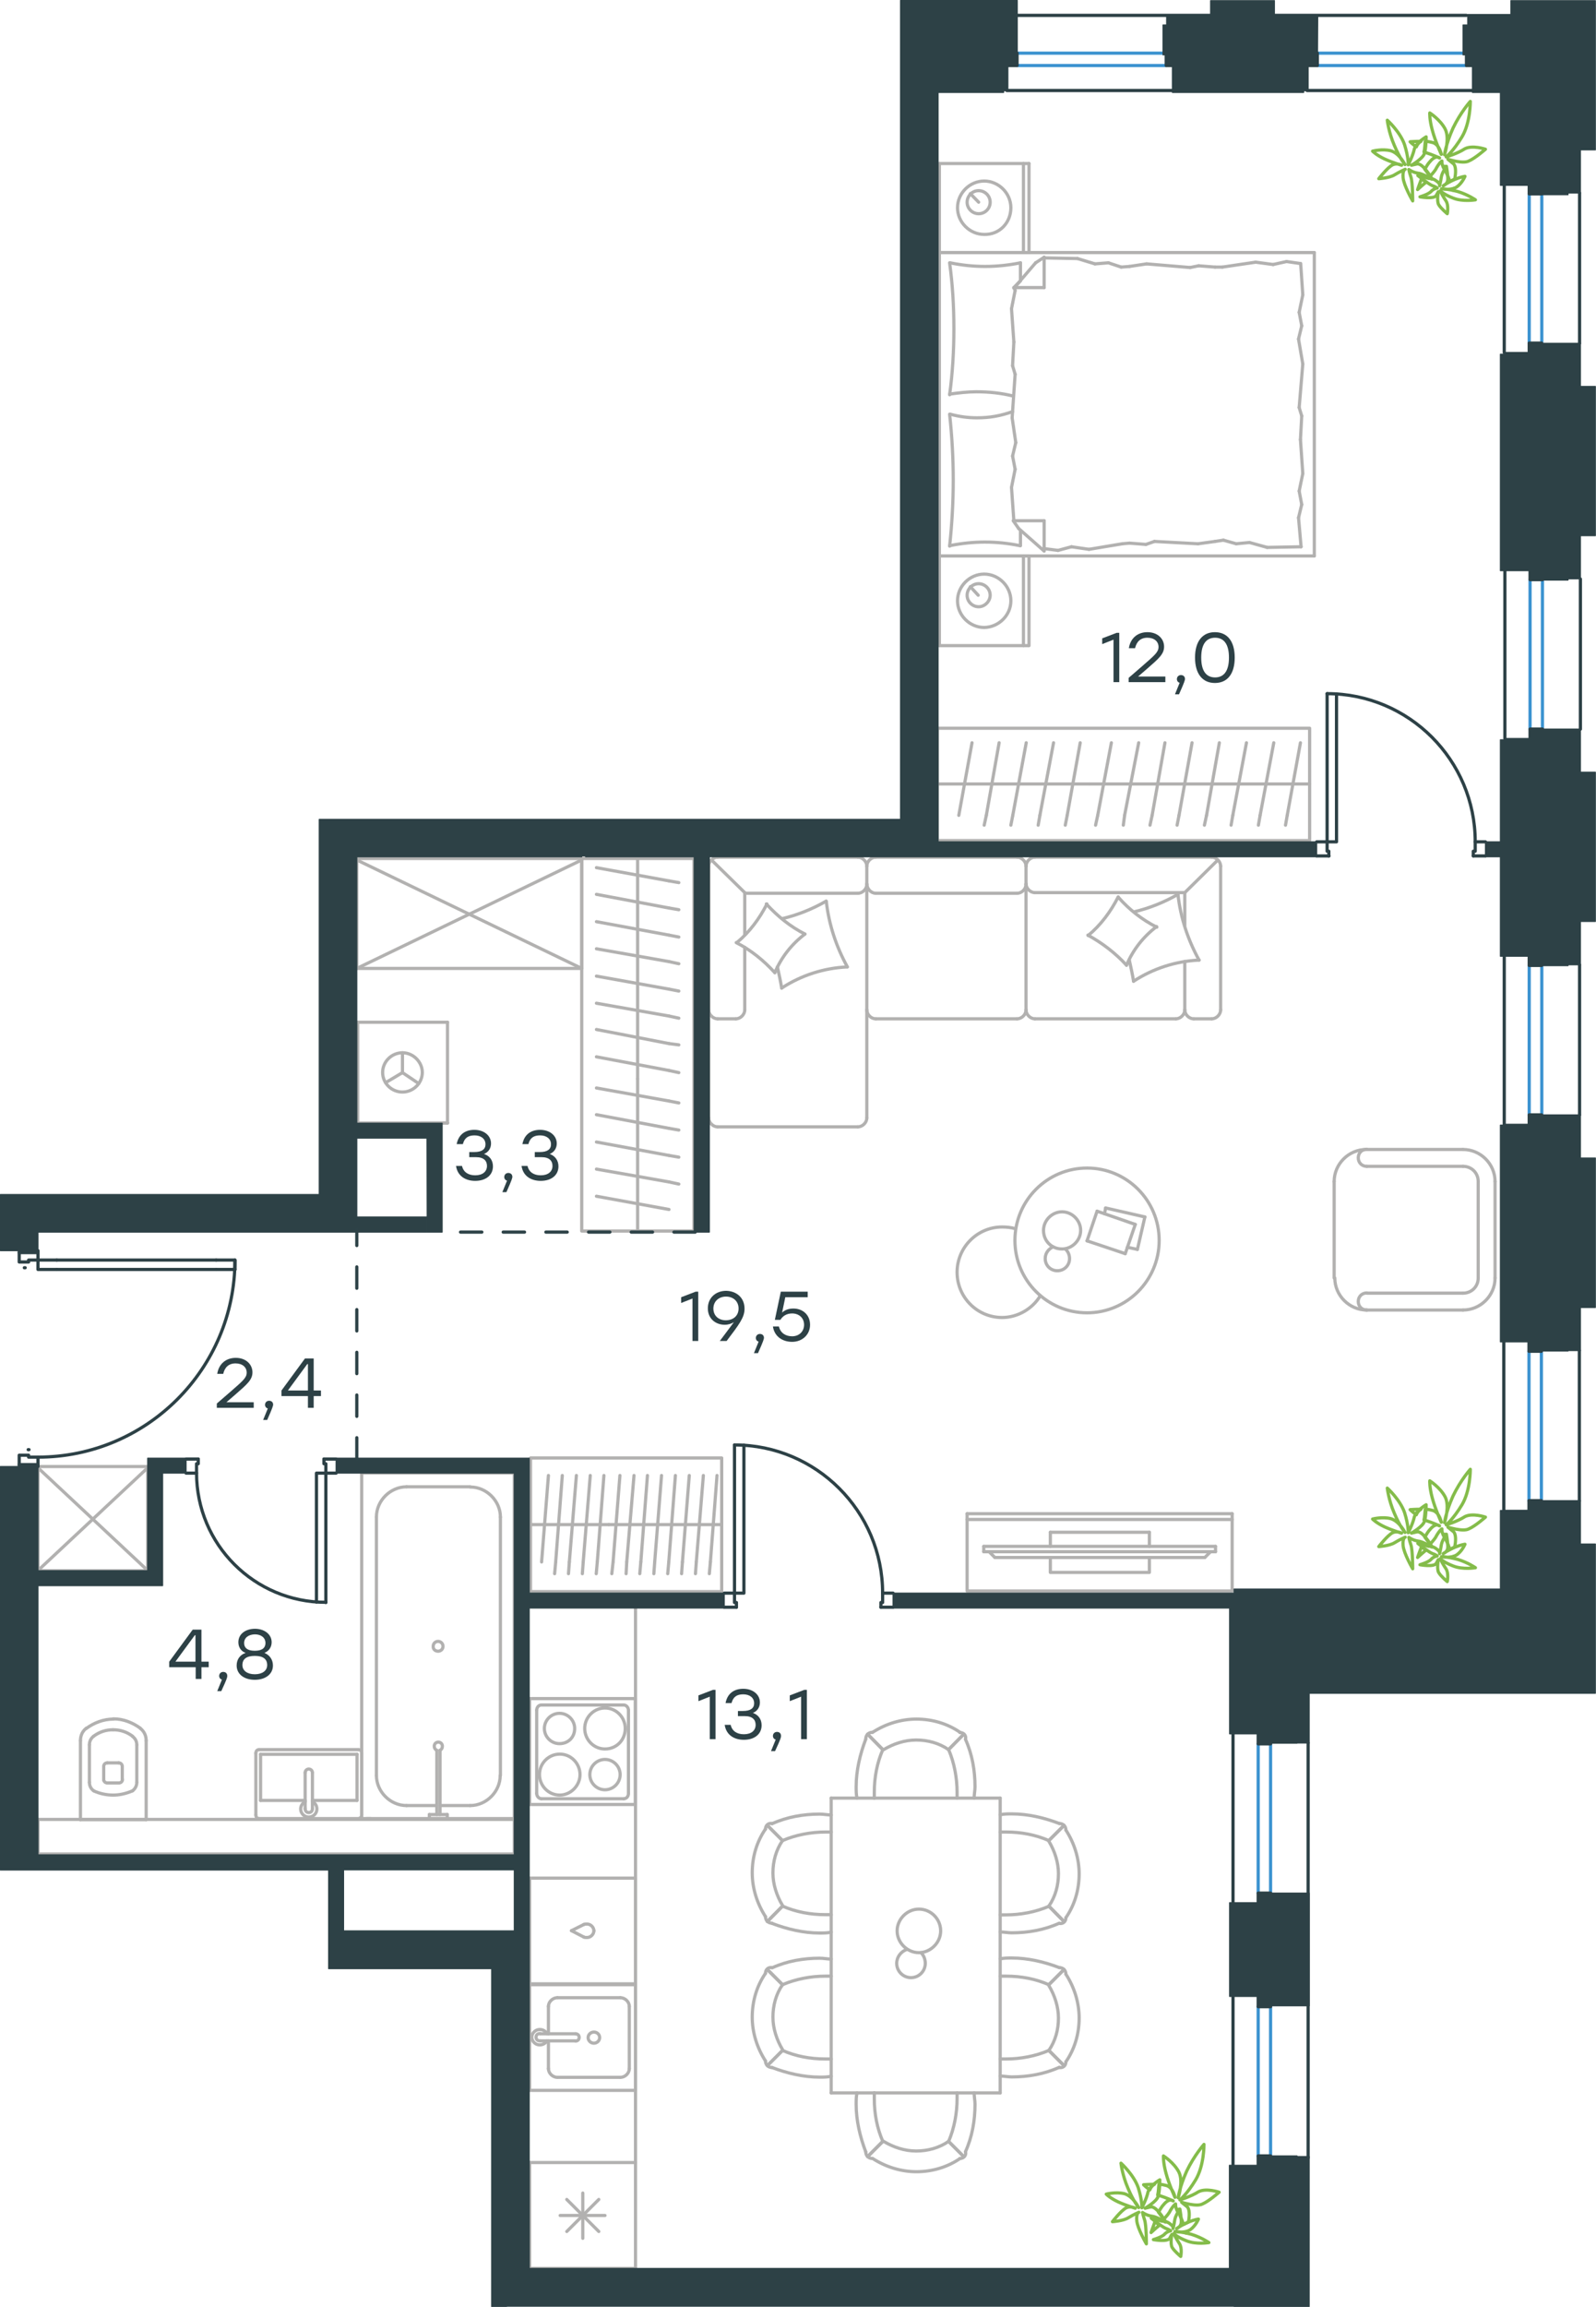 <?xml version="1.0" encoding="utf-8"?>
<!-- Generator: Adobe Illustrator 26.5.0, SVG Export Plug-In . SVG Version: 6.00 Build 0)  -->
<svg version="1.1" id="Слой_1" xmlns="http://www.w3.org/2000/svg" xmlns:xlink="http://www.w3.org/1999/xlink" x="0px" y="0px"
	 viewBox="0 0 747.9 1080.5" style="enable-background:new 0 0 747.9 1080.5;" xml:space="preserve">
<style type="text/css">
	.st0{fill:none;stroke:#B2B1B0;stroke-width:1.5;stroke-linecap:round;stroke-linejoin:round;stroke-miterlimit:22.926;}
	.st1{fill:none;stroke:#3C93D0;stroke-width:1.5;stroke-linecap:round;stroke-linejoin:round;stroke-miterlimit:22.926;}
	.st2{fill:none;stroke:#2D4146;stroke-width:1.5;stroke-linecap:round;stroke-linejoin:round;stroke-miterlimit:22.926;}
	.st3{fill:#2D4146;}
	.st4{fill:none;stroke:#2D4146;stroke-width:1.5;stroke-linecap:round;stroke-linejoin:round;stroke-miterlimit:10;}
	.st5{fill:#2D4146;stroke:#2D4146;stroke-width:0.5;stroke-linecap:round;stroke-linejoin:round;stroke-miterlimit:10;}
	
		.st6{fill:none;stroke:#2D4247;stroke-width:1.5;stroke-linecap:round;stroke-linejoin:round;stroke-miterlimit:22.926;stroke-dasharray:10;}
	.st7{fill:none;stroke:#84BC4A;stroke-width:1.5;stroke-linecap:round;stroke-linejoin:round;stroke-miterlimit:22.926;}
</style>
<g>
	<line class="st0" x1="37.5" y1="852.3" x2="68.5" y2="852.3"/>
	<g>
		<line class="st0" x1="37.7" y1="815.3" x2="37.7" y2="852.3"/>
		<line class="st0" x1="64.1" y1="834.8" x2="64.1" y2="817.3"/>
		<line class="st0" x1="41.9" y1="817.3" x2="41.9" y2="834.8"/>
		<line class="st0" x1="57.3" y1="833.8" x2="57.3" y2="827.4"/>
		<line class="st0" x1="48.6" y1="827.4" x2="48.6" y2="833.8"/>
		<line class="st0" x1="50.3" y1="835.1" x2="55.7" y2="835.1"/>
		<line class="st0" x1="68.5" y1="852.3" x2="68.5" y2="815.3"/>
		<line class="st0" x1="55.7" y1="825.7" x2="50.3" y2="825.7"/>
		<path class="st0" d="M65.8,809.5c-3.7-2.7-8.1-4.4-12.5-4.4c0,0,0,0-0.3,0"/>
		<path class="st0" d="M55.7,835.1c1,0,1.7-0.7,1.7-1.7"/>
		<path class="st0" d="M62.1,838.8c1.3-1,2-2.4,2-4"/>
		<path class="st0" d="M57.3,827.4c0-1-0.7-1.7-1.7-1.7"/>
		<path class="st0" d="M62.1,813.2c-2.7-2-5.7-3-9.1-3"/>
		<path class="st0" d="M50.3,825.7c-1,0-1.7,0.7-1.7,1.7"/>
		<path class="st0" d="M48.6,833.4c0,1,0.7,1.7,1.7,1.7"/>
		<path class="st0" d="M41.9,834.8c0,1.7,0.7,3,2,4"/>
		<path class="st0" d="M43.9,838.8c2.7,1.3,6.1,2,9.1,2c3,0,6.1-0.7,9.1-2"/>
		<path class="st0" d="M43.9,813.2c-1.3,1-2,2.4-2,4"/>
		<path class="st0" d="M53.2,805.2L53.2,805.2c-4.7,0-9.1,1.7-12.8,4.4"/>
		<path class="st0" d="M68.5,815.3c0-2.4-1-4.4-2.7-5.7"/>
		<path class="st0" d="M40.4,809.5c-1.7,1.3-2.7,3.4-2.7,5.7"/>
		<path class="st0" d="M53,810.2L53,810.2c-3.4,0-6.4,1-9.1,3"/>
		<path class="st0" d="M64.1,817.3c0-1.7-0.7-3-2-4"/>
	</g>
	<rect x="17.8" y="852.2" class="st0" width="223.2" height="16.2"/>
</g>
<g>
	<line class="st0" x1="167.3" y1="821.7" x2="167.3" y2="843.3"/>
	<line class="st0" x1="167.3" y1="843.3" x2="146.4" y2="843.3"/>
	<line class="st0" x1="143" y1="843.3" x2="122.1" y2="843.3"/>
	<line class="st0" x1="122.1" y1="821.7" x2="167.3" y2="821.7"/>
	<line class="st0" x1="122.1" y1="843.3" x2="122.1" y2="821.7"/>
	<line class="st0" x1="121.4" y1="851.8" x2="168" y2="851.8"/>
	<line class="st0" x1="119.9" y1="821.2" x2="119.9" y2="850.1"/>
	<line class="st0" x1="168" y1="819.5" x2="121.4" y2="819.5"/>
	<line class="st0" x1="169.5" y1="850.1" x2="169.5" y2="821.2"/>
	<path class="st0" d="M169.5,821.2c0-1-0.6-1.7-1.5-1.7"/>
	<path class="st0" d="M121.4,819.5c-0.9,0-1.5,0.7-1.5,1.7"/>
	<path class="st0" d="M119.9,850.1c0,1,0.6,1.7,1.5,1.7"/>
	<path class="st0" d="M168,851.8c0.6,0,1.5-0.7,1.5-1.7"/>
	<line class="st0" x1="143" y1="830.3" x2="143" y2="847.1"/>
	<line class="st0" x1="146.4" y1="847.1" x2="146.4" y2="830.3"/>
	<path class="st0" d="M143,830.3L143,830.3c0-1,0.8-1.7,1.7-1.7c1,0,1.7,0.8,1.7,1.7v0"/>
	<path class="st0" d="M146.4,843.9c1.3,0.6,2.1,1.9,2.1,3.4c0,2.1-1.7,3.8-3.8,3.8c-2.1,0-3.8-1.7-3.8-3.8c0-1.4,0.8-2.7,2.1-3.4"/>
	<path class="st0" d="M146.4,847.1c0,0.1,0,0.2,0,0.2c0,1-0.8,1.7-1.7,1.7c-1,0-1.7-0.8-1.7-1.7c0-0.1,0-0.2,0-0.2"/>
</g>
<g>
	<line class="st0" x1="204.1" y1="845.7" x2="190.5" y2="845.7"/>
	<line class="st0" x1="220.3" y1="845.7" x2="206.2" y2="845.7"/>
	<line class="st0" x1="176.4" y1="831.6" x2="176.4" y2="710.6"/>
	<line class="st0" x1="190.5" y1="696.4" x2="220.3" y2="696.4"/>
	<line class="st0" x1="241" y1="689.9" x2="241" y2="851.8"/>
	<line class="st0" x1="169.5" y1="689.9" x2="241" y2="689.9"/>
	<line class="st0" x1="234.5" y1="710.6" x2="234.5" y2="831.6"/>
	<line class="st0" x1="169.5" y1="851.8" x2="169.5" y2="689.9"/>
	<line class="st0" x1="241" y1="851.8" x2="169.5" y2="851.8"/>
	<path class="st0" d="M190.5,696.4c-7.6,0-14.1,6.5-14.1,14.1"/>
	<path class="st0" d="M220.3,845.7c7.6,0,14.1-6.5,14.1-14.1"/>
	<path class="st0" d="M234.5,710.6c0-7.6-6.5-14.1-14.1-14.1"/>
	<path class="st0" d="M176.4,831.6c0,7.6,6.5,14.1,14.1,14.1"/>
	<line class="st0" x1="173.7" y1="851.8" x2="171.8" y2="851.8"/>
	<line class="st0" x1="204.7" y1="849.9" x2="204.7" y2="819.8"/>
	<line class="st0" x1="206.2" y1="819.8" x2="206.2" y2="849.9"/>
	<line class="st0" x1="209.6" y1="851.8" x2="201.2" y2="851.8"/>
	<line class="st0" x1="201.2" y1="851.8" x2="201.2" y2="849.9"/>
	<line class="st0" x1="201.2" y1="849.9" x2="209.6" y2="849.9"/>
	<line class="st0" x1="209.6" y1="849.9" x2="209.6" y2="851.8"/>
	<path class="st0" d="M206.2,819.8c0.8-0.4,1.1-1.1,1.1-1.9c0-1.1-0.8-1.9-1.9-1.9c-1.1,0-1.9,0.8-1.9,1.9c0,0.8,0.4,1.5,1.1,1.9"/>
	<path class="st0" d="M205.3,773.4c1.3,0,2.3-1,2.3-2.3c0-1.3-1.1-2.3-2.3-2.3c-1.3,0-2.3,1-2.3,2.3
		C202.9,772.5,204,773.4,205.3,773.4z"/>
</g>
<g>
	<line class="st0" x1="209.7" y1="478.8" x2="167.6" y2="478.8"/>
	<g>
		<line class="st0" x1="167.6" y1="526" x2="167.6" y2="478.8"/>
		<line class="st0" x1="197.1" y1="526" x2="209.7" y2="526"/>
		<line class="st0" x1="167.6" y1="526" x2="209.7" y2="526"/>
		<line class="st0" x1="188.6" y1="502.4" x2="196.2" y2="507.5"/>
		<line class="st0" x1="188.6" y1="502.4" x2="188.6" y2="493.1"/>
		<line class="st0" x1="188.6" y1="502.4" x2="180.7" y2="507.1"/>
		<path class="st0" d="M188.6,493.1c-5.1,0-9.3,4.2-9.3,9.2c0,5.1,4.2,9.2,9.3,9.2c5.1,0,9.3-4.2,9.3-9.2
			C197.9,497.5,193.7,493.1,188.6,493.1z"/>
		<line class="st0" x1="209.7" y1="526" x2="209.7" y2="478.8"/>
	</g>
</g>
<g>
	<rect x="17.8" y="686.9" class="st0" width="51.4" height="48.8"/>
	<line class="st0" x1="17.8" y1="735.6" x2="69.2" y2="687.5"/>
	<line class="st0" x1="17.8" y1="687.5" x2="69.2" y2="735.6"/>
</g>
<g>
	<line class="st0" x1="298.8" y1="576.6" x2="298.8" y2="505.3"/>
	<line class="st0" x1="318.1" y1="516.6" x2="313.5" y2="515.7"/>
	<line class="st0" x1="313.5" y1="515.7" x2="279.5" y2="509.6"/>
	<line class="st0" x1="318.1" y1="529.3" x2="313.5" y2="528.5"/>
	<line class="st0" x1="313.5" y1="528.5" x2="279.5" y2="522.1"/>
	<line class="st0" x1="318.1" y1="542" x2="313.5" y2="541.2"/>
	<line class="st0" x1="313.5" y1="541.2" x2="279.5" y2="534.9"/>
	<line class="st0" x1="318.1" y1="554.6" x2="313.5" y2="553.6"/>
	<line class="st0" x1="313.5" y1="553.6" x2="279.5" y2="547.6"/>
	<line class="st0" x1="313.5" y1="566.5" x2="279.5" y2="560.3"/>
	<rect x="272.6" y="402.1" class="st0" width="52.6" height="174.5"/>
	<line class="st0" x1="298.8" y1="505.3" x2="298.8" y2="402.1"/>
	<line class="st0" x1="318.1" y1="413.4" x2="313.5" y2="412.6"/>
	<line class="st0" x1="313.5" y1="412.6" x2="279.5" y2="406.4"/>
	<line class="st0" x1="318.1" y1="426.1" x2="313.5" y2="425.3"/>
	<line class="st0" x1="313.5" y1="425.3" x2="279.5" y2="418.9"/>
	<line class="st0" x1="318.1" y1="438.9" x2="313.5" y2="438"/>
	<line class="st0" x1="313.5" y1="438" x2="279.5" y2="431.7"/>
	<line class="st0" x1="318.1" y1="451.4" x2="313.5" y2="450.4"/>
	<line class="st0" x1="313.5" y1="450.4" x2="279.5" y2="444.4"/>
	<line class="st0" x1="318.1" y1="464.2" x2="313.5" y2="463.3"/>
	<line class="st0" x1="313.5" y1="463.3" x2="279.5" y2="457.2"/>
	<line class="st0" x1="318.1" y1="476.9" x2="313.5" y2="475.9"/>
	<line class="st0" x1="313.5" y1="475.9" x2="279.5" y2="469.9"/>
	<line class="st0" x1="318.1" y1="489.4" x2="313.5" y2="488.8"/>
	<line class="st0" x1="313.5" y1="488.8" x2="279.5" y2="482.2"/>
	<line class="st0" x1="313.5" y1="501.4" x2="279.5" y2="495"/>
	<line class="st0" x1="318.1" y1="502.4" x2="313.5" y2="501.4"/>
</g>
<g>
	<rect x="167.2" y="402.1" class="st0" width="105.4" height="51.5"/>
	<line class="st0" x1="167.2" y1="453.6" x2="272.6" y2="402.8"/>
	<line class="st0" x1="167.2" y1="402.8" x2="272.6" y2="453.6"/>
</g>
<g>
	<line class="st0" x1="248.6" y1="714.1" x2="285.3" y2="714.1"/>
	<line class="st0" x1="279.4" y1="737.1" x2="279.9" y2="731.6"/>
	<line class="st0" x1="279.9" y1="731.6" x2="283" y2="691.1"/>
	<line class="st0" x1="272.9" y1="737.1" x2="273.3" y2="731.6"/>
	<line class="st0" x1="273.3" y1="731.6" x2="276.6" y2="691.1"/>
	<line class="st0" x1="266.4" y1="737.1" x2="266.8" y2="731.6"/>
	<line class="st0" x1="266.8" y1="731.6" x2="270.1" y2="691.1"/>
	<line class="st0" x1="259.9" y1="737.1" x2="260.4" y2="731.6"/>
	<line class="st0" x1="260.4" y1="731.6" x2="263.5" y2="691.1"/>
	<line class="st0" x1="253.8" y1="731.6" x2="257" y2="691.1"/>
	<rect x="248.6" y="682.9" class="st0" width="89.6" height="62.6"/>
	<line class="st0" x1="285.3" y1="714.1" x2="338.2" y2="714.1"/>
	<line class="st0" x1="332.4" y1="737.1" x2="332.9" y2="731.6"/>
	<line class="st0" x1="332.9" y1="731.6" x2="336" y2="691.1"/>
	<line class="st0" x1="325.9" y1="737.1" x2="326.3" y2="731.6"/>
	<line class="st0" x1="326.3" y1="731.6" x2="329.6" y2="691.1"/>
	<line class="st0" x1="319.4" y1="737.1" x2="319.8" y2="731.6"/>
	<line class="st0" x1="319.8" y1="731.6" x2="323" y2="691.1"/>
	<line class="st0" x1="312.9" y1="737.1" x2="313.4" y2="731.6"/>
	<line class="st0" x1="313.4" y1="731.6" x2="316.5" y2="691.1"/>
	<line class="st0" x1="306.4" y1="737.1" x2="306.8" y2="731.6"/>
	<line class="st0" x1="306.8" y1="731.6" x2="310" y2="691.1"/>
	<line class="st0" x1="299.8" y1="737.1" x2="300.3" y2="731.6"/>
	<line class="st0" x1="300.3" y1="731.6" x2="303.4" y2="691.1"/>
	<line class="st0" x1="293.4" y1="737.1" x2="293.7" y2="731.6"/>
	<line class="st0" x1="293.7" y1="731.6" x2="297.1" y2="691.1"/>
	<line class="st0" x1="287.3" y1="731.6" x2="290.5" y2="691.1"/>
	<line class="st0" x1="286.7" y1="737.1" x2="287.3" y2="731.6"/>
</g>
<g>
	<line class="st0" x1="297.8" y1="1012.9" x2="297.8" y2="1062.5"/>
	<line class="st0" x1="273.1" y1="1027.2" x2="273.1" y2="1048.4"/>
	<line class="st0" x1="265.6" y1="1045.2" x2="280.6" y2="1030.2"/>
	<line class="st0" x1="265.6" y1="1030.2" x2="280.6" y2="1045.2"/>
	<line class="st0" x1="262.5" y1="1037.7" x2="283.5" y2="1037.7"/>
	<line class="st0" x1="297.8" y1="1062.5" x2="248.2" y2="1062.5"/>
	<line class="st0" x1="248.2" y1="1012.9" x2="248.2" y2="1062.5"/>
	<line class="st0" x1="297.8" y1="1012.9" x2="248.2" y2="1012.9"/>
</g>
<g>
	<rect x="248.2" y="929.6" class="st0" width="49.6" height="49.5"/>
	<line class="st0" x1="269.7" y1="952.6" x2="253.1" y2="952.6"/>
	<line class="st0" x1="257" y1="955.9" x2="257" y2="968.9"/>
	<line class="st0" x1="294.9" y1="968.9" x2="294.9" y2="939.8"/>
	<line class="st0" x1="257" y1="939.8" x2="257" y2="952.6"/>
	<line class="st0" x1="290.7" y1="935.7" x2="261.2" y2="935.7"/>
	<line class="st0" x1="253.1" y1="955.9" x2="269.7" y2="955.9"/>
	<line class="st0" x1="261.2" y1="973" x2="290.7" y2="973"/>
	<path class="st0" d="M269.7,952.6L269.7,952.6c1,0,1.7,0.7,1.7,1.7c0,1-0.7,1.7-1.7,1.7"/>
	<path class="st0" d="M261.2,973c-2.2,0-4.2-1.9-4.2-4.1"/>
	<path class="st0" d="M256.3,955.9c-0.7,1.2-2,1.9-3.4,1.9c-2,0-3.7-1.7-3.7-3.6c0-1.9,1.7-3.6,3.7-3.6c1.5,0,2.7,0.7,3.4,1.9"/>
	<path class="st0" d="M290.7,935.7c2.2,0,4.2,1.9,4.2,4.1"/>
	<path class="st0" d="M257,939.8c0-2.2,2-4.1,4.2-4.1"/>
	<path class="st0" d="M294.9,968.9c0,2.2-2,4.1-4.2,4.1"/>
	<path class="st0" d="M253.1,955.9h-0.2c-1,0-1.7-0.7-1.7-1.7c0-1,0.7-1.7,1.7-1.7h0.2"/>
	<path class="st0" d="M278.3,951.8c-1.5,0-2.7,1.2-2.7,2.6c0,1.4,1.2,2.6,2.7,2.6c1.5,0,2.7-1.2,2.7-2.6
		C281,952.8,279.7,951.8,278.3,951.8z"/>
</g>
<g>
	<path class="st0" d="M269.3,809.6c0-3.9-3.2-7.1-7.1-7.1c-3.9,0-7.1,3.2-7.1,7.1c0,3.9,3.2,7.1,7.1,7.1
		C266.2,816.7,269.3,813.8,269.3,809.6z"/>
	<path class="st0" d="M271.8,831.2c0-5.1-4.1-9.6-9.5-9.6c-5.1,0-9.5,4.2-9.5,9.6c0,5.1,4.1,9.6,9.5,9.6
		C267.4,840.8,271.8,836.4,271.8,831.2z"/>
	<path class="st0" d="M290.6,831.2c0-3.9-3.2-7.1-7.1-7.1c-3.9,0-7.1,3.2-7.1,7.1c0,3.9,3.2,7.1,7.1,7.1
		C287.4,838.3,290.6,835.1,290.6,831.2z"/>
	<path class="st0" d="M293,809.6c0-5.1-4.1-9.6-9.5-9.6c-5.1,0-9.5,4.2-9.5,9.6c0,5.1,4.1,9.6,9.5,9.6S293,815,293,809.6z"/>
	<line class="st0" x1="251.5" y1="840" x2="251.5" y2="801.1"/>
	<line class="st0" x1="292.3" y1="842.5" x2="253.7" y2="842.5"/>
	<line class="st0" x1="294.5" y1="801.1" x2="294.5" y2="840"/>
	<line class="st0" x1="253.7" y1="798.6" x2="292.3" y2="798.6"/>
	<path class="st0" d="M294.5,840L294.5,840c0,1.5-1,2.5-2.2,2.5"/>
	<path class="st0" d="M251.5,801.1L251.5,801.1c0-1.5,1-2.5,2.2-2.5"/>
	<path class="st0" d="M253.7,842.5L253.7,842.5c-1.2,0-2.2-1.2-2.2-2.5"/>
	<path class="st0" d="M292.3,798.6L292.3,798.6c1.2,0,2.2,1.2,2.2,2.5"/>
	<rect x="248.2" y="795.6" class="st0" width="49.5" height="49.6"/>
</g>
<g>
	<rect x="248.2" y="879.7" class="st0" width="49.6" height="49.5"/>
	<line class="st0" x1="267.8" y1="904.3" x2="273.6" y2="907.3"/>
	<line class="st0" x1="273.6" y1="901.4" x2="267.8" y2="904.3"/>
	<path class="st0" d="M273.6,901.4c0.5-0.2,1-0.2,1.5-0.2c1.7,0,3.2,1.5,3.2,3.2"/>
	<path class="st0" d="M273.6,907.3c0.5,0.2,1,0.2,1.5,0.2c1.7,0,3.2-1.5,3.2-3.2"/>
</g>
<line class="st0" x1="297.8" y1="1012.9" x2="297.8" y2="752.8"/>
<g>
	<line class="st0" x1="572" y1="405.7" x2="572" y2="473"/>
	<line class="st0" x1="476.6" y1="477.2" x2="410.4" y2="477.2"/>
	<line class="st0" x1="406.2" y1="473" x2="406.2" y2="523.6"/>
	<line class="st0" x1="402" y1="527.8" x2="336.3" y2="527.8"/>
	<line class="st0" x1="332.1" y1="523.6" x2="332.1" y2="405.7"/>
	<line class="st0" x1="336.3" y1="401.5" x2="402" y2="401.5"/>
	<line class="st0" x1="567.8" y1="477.2" x2="559.4" y2="477.2"/>
	<line class="st0" x1="555.2" y1="473" x2="555.2" y2="450.3"/>
	<line class="st0" x1="555.2" y1="418.1" x2="485" y2="418.1"/>
	<line class="st0" x1="349" y1="418.1" x2="349" y2="437.7"/>
	<line class="st0" x1="344.8" y1="477.2" x2="336.3" y2="477.2"/>
	<line class="st0" x1="332.1" y1="473" x2="332.1" y2="405.7"/>
	<line class="st0" x1="570.6" y1="402.9" x2="555.2" y2="418.1"/>
	<line class="st0" x1="349" y1="418.1" x2="333.4" y2="402.8"/>
	<line class="st0" x1="480.8" y1="414.2" x2="480.8" y2="405.7"/>
	<line class="st0" x1="406.2" y1="473" x2="406.2" y2="414.2"/>
	<line class="st0" x1="480.8" y1="473" x2="480.8" y2="414.2"/>
	<line class="st0" x1="406.2" y1="414.2" x2="406.2" y2="405.7"/>
	<line class="st0" x1="551" y1="477.2" x2="485" y2="477.2"/>
	<line class="st0" x1="485" y1="401.5" x2="567.8" y2="401.5"/>
	<line class="st0" x1="476.6" y1="418.4" x2="410.4" y2="418.4"/>
	<line class="st0" x1="410.4" y1="401.5" x2="476.6" y2="401.5"/>
	<line class="st0" x1="402" y1="418.4" x2="349" y2="418.4"/>
	<line class="st0" x1="349" y1="443.7" x2="349" y2="473"/>
	<line class="st0" x1="555.2" y1="433.6" x2="555.2" y2="418.1"/>
	<path class="st0" d="M567.8,401.5c2.2,0,4.2,2,4.2,4.2"/>
	<path class="st0" d="M332.1,405.7c0-2.2,2-4.2,4.2-4.2"/>
	<path class="st0" d="M336.3,527.8c-2.2,0-4.2-2-4.2-4.2"/>
	<path class="st0" d="M572,473c0,2.2-2,4.2-4.2,4.2"/>
	<path class="st0" d="M559.4,477.2c-2.2,0-4.2-2-4.2-4.2"/>
	<path class="st0" d="M555.2,473c0,2.2-2,4.2-4.2,4.2"/>
	<path class="st0" d="M410.4,477.2c-2.2,0-4.2-2-4.2-4.2"/>
	<path class="st0" d="M480.8,473c0,2.2-2,4.2-4.2,4.2"/>
	<path class="st0" d="M485,477.2c-2.2,0-4.2-2-4.2-4.2"/>
	<path class="st0" d="M349,473c0,2.2-2,4.2-4.2,4.2"/>
	<path class="st0" d="M336.3,477.2c-2.2,0-4.2-2-4.2-4.2"/>
	<path class="st0" d="M485,418.1c-2.2,0-4.2-2-4.2-4.2"/>
	<path class="st0" d="M480.8,405.7c0-2.2,2-4.2,4.2-4.2"/>
	<path class="st0" d="M480.8,414.2c0,2.2-2,4.2-4.2,4.2"/>
	<path class="st0" d="M476.6,401.5c2.2,0,4.2,2,4.2,4.2"/>
	<path class="st0" d="M410.4,418.4c-2.2,0-4.2-2.1-4.2-4.5"/>
	<path class="st0" d="M406.2,405.7c0-2.2,2-4.2,4.2-4.2"/>
	<path class="st0" d="M406.2,414.2c0,2.2-2,4.2-4.2,4.2"/>
	<path class="st0" d="M402,401.5c2.2,0,4.2,2,4.2,4.2"/>
	<path class="st0" d="M364.3,452.9c0.7,3.2,1.5,6.7,2,9.9"/>
	<path class="st0" d="M366.3,462.8c9.2-6,19.8-9.4,30.7-9.9"/>
	<path class="st0" d="M397.1,452.9c-5.2-9.4-8.7-19.9-9.9-30.8"/>
	<path class="st0" d="M387.1,422.1c-6.4,3.7-13.4,6.5-20.6,8.2"/>
	<path class="st0" d="M345,441.5c6.9,3.5,12.9,8.4,18.1,14.1"/>
	<path class="st0" d="M363.1,455.6c3-7.2,7.9-13.4,14.1-18.1"/>
	<path class="st0" d="M377.2,437.5c-6.9-3.5-12.9-8.4-18.1-14.1"/>
	<path class="st0" d="M359.4,423.4c-3.5,6.9-8.2,13.2-14.1,18.1"/>
	<path class="st0" d="M509.8,438c6.7,3.7,12.9,8.4,18.1,14.1"/>
	<path class="st0" d="M527.9,452.1c3-7.2,7.9-13.4,14.1-18.1"/>
	<path class="st0" d="M542.1,434.3c-6.9-3.5-12.9-8.2-18.1-14.1"/>
	<path class="st0" d="M524,420.1c-3.5,6.9-8.2,13.2-14.1,18.1"/>
	<path class="st0" d="M529.2,449.7c0.7,3.2,1.5,6.7,2,9.9"/>
	<path class="st0" d="M531.2,459.6c9.2-6,19.8-9.4,30.7-9.9"/>
	<path class="st0" d="M561.9,449.7c-5.2-9.4-8.7-19.9-9.9-30.8"/>
	<path class="st0" d="M552,418.9c-6.4,3.7-13.4,6.5-20.6,8.2"/>
	<path class="st0" d="M406.2,523.6c0,2.2-2,4.2-4.2,4.2"/>
</g>
<g>
	<line class="st0" x1="536.5" y1="570" x2="533" y2="585.2"/>
	<line class="st0" x1="533" y1="585.2" x2="528.3" y2="584.2"/>
	<line class="st0" x1="517.6" y1="568.5" x2="518.1" y2="565.8"/>
	<line class="st0" x1="518.1" y1="565.8" x2="536.5" y2="570"/>
	<line class="st0" x1="532" y1="573.5" x2="527.3" y2="587.2"/>
	<line class="st0" x1="527.3" y1="587.2" x2="509.4" y2="581.2"/>
	<line class="st0" x1="509.4" y1="581.2" x2="514.1" y2="567.3"/>
	<line class="st0" x1="514.1" y1="567.3" x2="532" y2="573.5"/>
	<ellipse class="st0" cx="509.4" cy="581" rx="33.8" ry="33.9"/>
	<path class="st0" d="M497.7,585c4.7,0,8.7-4,8.7-8.7c0-4.7-4-8.7-8.7-8.7s-8.7,4-8.7,8.7C489,581.2,492.7,585,497.7,585z"/>
	<path class="st0" d="M499.2,585c1.2,1,2,2.7,2,4.5c0,3.2-2.5,5.7-5.7,5.7c-3.2,0-5.7-2.5-5.7-5.7c0-2.5,1.5-4.5,3.7-5.5"/>
	<path class="st0" d="M487.5,606.9c-3.7,6.2-10.7,10.2-17.9,10.2c-11.7,0-21.1-9.5-21.1-21.2c0-11.7,9.5-21.2,21.1-21.2
		c2.1,0,4.1,0.2,6.2,0.8"/>
</g>
<g>
	<g>
		<line class="st0" x1="577.4" y1="711.7" x2="453.2" y2="711.7"/>
		<polyline class="st0" points="453.2,709 453.2,745.2 577.4,745.2 577.4,709 		"/>
		<line class="st0" x1="577.4" y1="709" x2="453.2" y2="709"/>
	</g>
	<g>
		<polyline class="st0" points="492.2,729.5 492.2,736.5 538.6,736.5 538.6,729.5 		"/>
		<line class="st0" x1="538.6" y1="724.3" x2="538.6" y2="717.7"/>
		<line class="st0" x1="538.6" y1="717.7" x2="492.2" y2="717.7"/>
		<line class="st0" x1="492.2" y1="717.7" x2="492.2" y2="724.3"/>
		<line class="st0" x1="569.6" y1="724.3" x2="569.6" y2="726.8"/>
		<line class="st0" x1="466.2" y1="729.5" x2="463.5" y2="726.8"/>
		<line class="st0" x1="567.3" y1="726.8" x2="564.6" y2="729.5"/>
		<line class="st0" x1="461" y1="726.8" x2="569.6" y2="726.8"/>
		<line class="st0" x1="569.6" y1="724.3" x2="461" y2="724.3"/>
		<line class="st0" x1="461" y1="724.3" x2="461" y2="726.8"/>
		<line class="st0" x1="564.6" y1="729.5" x2="466.2" y2="729.5"/>
	</g>
</g>
<g>
	<line class="st0" x1="685.6" y1="613.6" x2="640.5" y2="613.6"/>
	<line class="st0" x1="700.6" y1="553.4" x2="700.6" y2="598.6"/>
	<line class="st0" x1="640.5" y1="538.4" x2="685.6" y2="538.4"/>
	<line class="st0" x1="625.2" y1="598.6" x2="625.2" y2="553.4"/>
	<line class="st0" x1="692.7" y1="598.6" x2="692.7" y2="553.4"/>
	<line class="st0" x1="640.5" y1="546.3" x2="685.6" y2="546.3"/>
	<line class="st0" x1="640.5" y1="605.7" x2="685.6" y2="605.7"/>
	<path class="st0" d="M685.6,538.4c8.2,0,15,6.8,15,15"/>
	<path class="st0" d="M700.6,598.6c0,8.2-6.8,15-15,15"/>
	<path class="st0" d="M640.5,613.6c-8.2,0-15-6.8-15-15"/>
	<path class="st0" d="M625.2,553.4c0-8.2,6.8-15,15-15"/>
	<path class="st0" d="M692.7,598.6c0,4-3.1,7.1-7.1,7.1"/>
	<path class="st0" d="M685.6,546.3c4,0,7.1,3.1,7.1,7.1"/>
	<path class="st0" d="M640.5,613.6C640.2,613.6,640.2,613.6,640.5,613.6c-2.3,0-4-1.7-4-4c0-2.3,1.7-4,4-4"/>
	<path class="st0" d="M640.5,546.3C640.2,546.3,640.2,546.3,640.5,546.3c-2.3,0-4-1.7-4-4c0-2.3,1.7-4,4-4"/>
</g>
<g>
	<line class="st0" x1="440.2" y1="118.3" x2="440.2" y2="76.6"/>
	<line class="st0" x1="482.2" y1="76.6" x2="482.2" y2="118.3"/>
	<line class="st0" x1="482.2" y1="118.3" x2="440.2" y2="118.3"/>
	<line class="st0" x1="440.2" y1="76.6" x2="482.2" y2="76.6"/>
	<line class="st0" x1="458.6" y1="94.7" x2="454.7" y2="90.7"/>
	<line class="st0" x1="479.6" y1="76.6" x2="479.6" y2="118.3"/>
	<path class="st0" d="M473.7,97.3c0-6.8-5.7-12.5-12.5-12.5c-6.8,0-12.5,5.7-12.5,12.5c0,6.8,5.7,12.5,12.5,12.5
		C468.3,110,473.7,104.4,473.7,97.3z"/>
	<path class="st0" d="M464,94.7c0-3.1-2.6-5.4-5.4-5.4c-3.1,0-5.4,2.6-5.4,5.4c0,3.1,2.6,5.4,5.4,5.4C461.5,100.1,464,97.8,464,94.7
		z"/>
	<line class="st0" x1="440.2" y1="260.4" x2="440.2" y2="118.3"/>
	<line class="st0" x1="478.2" y1="248.4" x2="478.2" y2="255.6"/>
	<line class="st0" x1="475.1" y1="134.7" x2="489.3" y2="134.7"/>
	<line class="st0" x1="478.2" y1="131.6" x2="475.1" y2="134.7"/>
	<line class="st0" x1="615.9" y1="260.4" x2="440.2" y2="260.4"/>
	<line class="st0" x1="489.3" y1="120.5" x2="489.3" y2="134.7"/>
	<line class="st0" x1="440.2" y1="118.3" x2="615.9" y2="118.3"/>
	<line class="st0" x1="489.3" y1="258.1" x2="477.4" y2="247.6"/>
	<line class="st0" x1="477.4" y1="247.6" x2="474.8" y2="243.9"/>
	<line class="st0" x1="478.2" y1="123.1" x2="478.2" y2="131.4"/>
	<line class="st0" x1="475.1" y1="243.9" x2="489.3" y2="243.9"/>
	<line class="st0" x1="475.1" y1="135" x2="485.3" y2="123.1"/>
	<line class="st0" x1="485.3" y1="123.1" x2="489.3" y2="120.5"/>
	<line class="st0" x1="489.3" y1="258.1" x2="489.3" y2="243.9"/>
	<line class="st0" x1="610" y1="194.8" x2="609.4" y2="205.9"/>
	<line class="st0" x1="608.5" y1="158.8" x2="610.5" y2="170.5"/>
	<line class="st0" x1="608.8" y1="146.3" x2="610" y2="152.6"/>
	<line class="st0" x1="610" y1="152.6" x2="608.5" y2="158.8"/>
	<line class="st0" x1="608.8" y1="190.9" x2="610" y2="194.8"/>
	<line class="st0" x1="610.5" y1="170.5" x2="608.8" y2="190.9"/>
	<line class="st0" x1="609.5" y1="123.4" x2="610.5" y2="138.1"/>
	<line class="st0" x1="610.5" y1="138.1" x2="608.8" y2="146.3"/>
	<line class="st0" x1="608.5" y1="242.5" x2="609.7" y2="256.1"/>
	<line class="st0" x1="608.8" y1="230" x2="610" y2="236.3"/>
	<line class="st0" x1="610" y1="236.3" x2="608.5" y2="242.5"/>
	<line class="st0" x1="609.4" y1="205.9" x2="610.5" y2="221.8"/>
	<line class="st0" x1="610.5" y1="221.8" x2="608.8" y2="230"/>
	<line class="st0" x1="615.9" y1="260.4" x2="615.9" y2="118.3"/>
	<path class="st0" d="M445,194c1.1,10.2,1.7,20.4,1.7,30.9c0,10.2-0.6,20.7-1.7,30.9"/>
	<path class="st0" d="M474.5,192.8c-5.7,2-10.7,2.9-16.7,2.9c-4.3,0-8.5-0.6-12.5-1.7"/>
	<path class="st0" d="M445,255.6c5.4-1.1,11.1-1.7,16.5-1.7c5.7,0,11.1,0.6,16.5,1.7"/>
	<path class="st0" d="M445,184.6c4.3-0.6,8.5-1.1,12.5-1.1c6,0,11.6,0.6,17.3,2"/>
	<line class="st0" x1="525.4" y1="125.1" x2="529.3" y2="124.8"/>
	<line class="st0" x1="513.1" y1="123.6" x2="519.4" y2="123.1"/>
	<line class="st0" x1="519.4" y1="123.1" x2="525.4" y2="125.1"/>
	<line class="st0" x1="489.3" y1="120.8" x2="504.9" y2="121.1"/>
	<line class="st0" x1="504.9" y1="121.1" x2="513.1" y2="123.6"/>
	<line class="st0" x1="561.7" y1="124.5" x2="569.4" y2="125.1"/>
	<line class="st0" x1="529.3" y1="124.8" x2="537.3" y2="123.6"/>
	<line class="st0" x1="557.7" y1="125.3" x2="561.7" y2="124.5"/>
	<line class="st0" x1="537.3" y1="123.6" x2="557.7" y2="125.3"/>
	<line class="st0" x1="569.4" y1="125.1" x2="572.8" y2="125.1"/>
	<line class="st0" x1="596.6" y1="123.9" x2="602.9" y2="122.5"/>
	<line class="st0" x1="602.9" y1="122.5" x2="609.1" y2="123.4"/>
	<line class="st0" x1="572.8" y1="125.1" x2="588.4" y2="122.8"/>
	<line class="st0" x1="588.4" y1="122.8" x2="596.6" y2="123.9"/>
	<line class="st0" x1="573.3" y1="253" x2="569.4" y2="253.6"/>
	<line class="st0" x1="585.5" y1="254.1" x2="579.3" y2="254.7"/>
	<line class="st0" x1="579.3" y1="254.7" x2="573.3" y2="253"/>
	<line class="st0" x1="609.7" y1="256.1" x2="593.8" y2="256.4"/>
	<line class="st0" x1="593.8" y1="256.4" x2="585.5" y2="254.1"/>
	<line class="st0" x1="537" y1="255" x2="529.3" y2="254.4"/>
	<line class="st0" x1="569.4" y1="253.6" x2="561.4" y2="254.7"/>
	<line class="st0" x1="541" y1="253.6" x2="537" y2="255"/>
	<line class="st0" x1="561.4" y1="254.7" x2="541" y2="253.6"/>
	<line class="st0" x1="529.3" y1="254.4" x2="525.9" y2="254.7"/>
	<line class="st0" x1="489.6" y1="257" x2="489" y2="257"/>
	<line class="st0" x1="502.1" y1="256.1" x2="495.8" y2="257.8"/>
	<line class="st0" x1="495.8" y1="257.8" x2="489.6" y2="257"/>
	<line class="st0" x1="525.9" y1="254.7" x2="510.3" y2="257.3"/>
	<line class="st0" x1="510.3" y1="257.3" x2="502.1" y2="256.1"/>
	<path class="st0" d="M445,123.1c1.4,10.2,2,20.4,2,30.9c0,10.2-0.6,20.7-2,30.9"/>
	<path class="st0" d="M478.2,123.1c-5.4,1.1-11.1,1.7-16.5,1.7c-5.7,0-11.1-0.6-16.5-1.7"/>
	<line class="st0" x1="474.5" y1="171.3" x2="475.1" y2="160.2"/>
	<line class="st0" x1="476" y1="207.3" x2="474.3" y2="195.7"/>
	<line class="st0" x1="475.7" y1="219.8" x2="474.5" y2="213.6"/>
	<line class="st0" x1="474.5" y1="213.6" x2="476" y2="207.3"/>
	<line class="st0" x1="475.7" y1="175.3" x2="474.5" y2="171.3"/>
	<line class="st0" x1="474.3" y1="195.7" x2="475.7" y2="175.3"/>
	<line class="st0" x1="475.1" y1="243.9" x2="474" y2="228.3"/>
	<line class="st0" x1="474" y1="228.3" x2="475.7" y2="219.8"/>
	<line class="st0" x1="475.7" y1="136.1" x2="475.4" y2="134.7"/>
	<line class="st0" x1="475.1" y1="160.2" x2="474" y2="144.6"/>
	<line class="st0" x1="474" y1="144.6" x2="475.7" y2="136.1"/>
	<line class="st0" x1="440.2" y1="302.4" x2="440.2" y2="260.4"/>
	<line class="st0" x1="482.2" y1="260.4" x2="482.2" y2="302.4"/>
	<line class="st0" x1="481.9" y1="302.4" x2="440.2" y2="302.4"/>
	<line class="st0" x1="440.2" y1="260.4" x2="481.9" y2="260.4"/>
	<line class="st0" x1="458.4" y1="278.8" x2="454.7" y2="274.8"/>
	<line class="st0" x1="479.6" y1="260.4" x2="479.6" y2="302.4"/>
	<path class="st0" d="M473.7,281.4c0-6.8-5.7-12.5-12.5-12.5c-6.8,0-12.5,5.7-12.5,12.5c0,6.8,5.7,12.5,12.5,12.5
		C468,293.8,473.7,288.2,473.7,281.4z"/>
	<path class="st0" d="M464,278.8c0-3.1-2.6-5.4-5.4-5.4c-3.1,0-5.4,2.6-5.4,5.4c0,3.1,2.6,5.4,5.4,5.4
		C461.5,284.2,464,281.6,464,278.8z"/>
</g>
<g>
	<line class="st0" x1="439.2" y1="367.2" x2="510.5" y2="367.2"/>
	<line class="st0" x1="499.2" y1="386.5" x2="500.1" y2="381.9"/>
	<line class="st0" x1="500.1" y1="381.9" x2="506.2" y2="347.9"/>
	<line class="st0" x1="486.5" y1="386.5" x2="487.3" y2="381.9"/>
	<line class="st0" x1="487.3" y1="381.9" x2="493.7" y2="347.9"/>
	<line class="st0" x1="473.7" y1="386.5" x2="474.6" y2="381.9"/>
	<line class="st0" x1="474.6" y1="381.9" x2="480.9" y2="347.9"/>
	<line class="st0" x1="461.2" y1="386.5" x2="462.2" y2="381.9"/>
	<line class="st0" x1="462.2" y1="381.9" x2="468.2" y2="347.9"/>
	<line class="st0" x1="449.3" y1="381.9" x2="455.5" y2="347.9"/>
	<rect x="439.2" y="341.1" class="st0" width="174.5" height="52.6"/>
	<line class="st0" x1="510.5" y1="367.2" x2="613.7" y2="367.2"/>
	<line class="st0" x1="602.4" y1="386.5" x2="603.2" y2="381.9"/>
	<line class="st0" x1="603.2" y1="381.9" x2="609.4" y2="347.9"/>
	<line class="st0" x1="589.7" y1="386.5" x2="590.5" y2="381.9"/>
	<line class="st0" x1="590.5" y1="381.9" x2="596.9" y2="347.9"/>
	<line class="st0" x1="576.9" y1="386.5" x2="577.7" y2="381.9"/>
	<line class="st0" x1="577.7" y1="381.9" x2="584.1" y2="347.9"/>
	<line class="st0" x1="564.4" y1="386.5" x2="565.4" y2="381.9"/>
	<line class="st0" x1="565.4" y1="381.9" x2="571.4" y2="347.9"/>
	<line class="st0" x1="551.6" y1="386.5" x2="552.5" y2="381.9"/>
	<line class="st0" x1="552.5" y1="381.9" x2="558.6" y2="347.9"/>
	<line class="st0" x1="538.9" y1="386.5" x2="539.9" y2="381.9"/>
	<line class="st0" x1="539.9" y1="381.9" x2="545.9" y2="347.9"/>
	<line class="st0" x1="526.4" y1="386.5" x2="527" y2="381.9"/>
	<line class="st0" x1="527" y1="381.9" x2="533.6" y2="347.9"/>
	<line class="st0" x1="514.4" y1="381.9" x2="520.8" y2="347.9"/>
	<line class="st0" x1="513.4" y1="386.5" x2="514.4" y2="381.9"/>
</g>
<line class="st1" x1="476.6" y1="24.9" x2="546.6" y2="24.9"/>
<line class="st1" x1="476.6" y1="30.7" x2="546.6" y2="30.7"/>
<line class="st1" x1="617.3" y1="24.9" x2="687.2" y2="24.9"/>
<line class="st1" x1="617.3" y1="30.7" x2="687.2" y2="30.7"/>
<line class="st1" x1="595.4" y1="816.8" x2="595.4" y2="886.7"/>
<line class="st1" x1="589.6" y1="816.8" x2="589.6" y2="886.7"/>
<line class="st1" x1="595.4" y1="939.9" x2="595.4" y2="1009.9"/>
<line class="st1" x1="589.6" y1="939.9" x2="589.6" y2="1009.9"/>
<line class="st1" x1="722.5" y1="90.8" x2="722.5" y2="160.7"/>
<line class="st1" x1="716.6" y1="90.8" x2="716.6" y2="160.7"/>
<line class="st1" x1="722.3" y1="633" x2="722.3" y2="702.9"/>
<line class="st1" x1="716.5" y1="633" x2="716.5" y2="702.9"/>
<line class="st1" x1="722.8" y1="271.6" x2="722.8" y2="341.5"/>
<line class="st1" x1="717" y1="271.6" x2="717" y2="341.5"/>
<line class="st1" x1="722.5" y1="452.3" x2="722.5" y2="522.2"/>
<line class="st1" x1="716.6" y1="452.3" x2="716.6" y2="522.2"/>
<line class="st2" x1="471.8" y1="42.4" x2="550.9" y2="42.4"/>
<rect x="471.8" y="24.9" class="st2" width="4.8" height="5.8"/>
<rect x="546.5" y="24.9" class="st2" width="4.4" height="5.8"/>
<line class="st2" x1="612.5" y1="42.4" x2="691.6" y2="42.4"/>
<rect x="612.5" y="24.9" class="st2" width="4.8" height="5.8"/>
<rect x="687.2" y="24.9" class="st2" width="4.4" height="5.8"/>
<line class="st2" x1="577.8" y1="812" x2="577.8" y2="891.1"/>
<rect x="589.6" y="812" class="st2" width="5.8" height="4.8"/>
<rect x="589.6" y="886.7" class="st2" width="5.8" height="4.4"/>
<line class="st2" x1="577.8" y1="935.1" x2="577.8" y2="1014.2"/>
<rect x="589.6" y="935.1" class="st2" width="5.8" height="4.8"/>
<rect x="589.6" y="1009.8" class="st2" width="5.8" height="4.4"/>
<line class="st2" x1="613" y1="816.4" x2="613" y2="1010.7"/>
<line class="st2" x1="476.2" y1="7.2" x2="687.2" y2="7.2"/>
<line class="st2" x1="704.9" y1="86" x2="704.9" y2="165.1"/>
<rect x="716.6" y="86" class="st2" width="5.8" height="4.8"/>
<rect x="716.6" y="160.7" class="st2" width="5.8" height="4.4"/>
<line class="st2" x1="740.2" y1="90.4" x2="740.2" y2="160.8"/>
<line class="st2" x1="704.7" y1="628.1" x2="704.7" y2="707.3"/>
<rect x="716.5" y="628.1" class="st2" width="5.8" height="4.8"/>
<rect x="716.5" y="702.9" class="st2" width="5.8" height="4.4"/>
<line class="st2" x1="740.1" y1="632.6" x2="740.1" y2="702.9"/>
<line class="st2" x1="705.2" y1="266.7" x2="705.2" y2="345.9"/>
<rect x="717" y="266.7" class="st2" width="5.8" height="4.8"/>
<rect x="717" y="341.5" class="st2" width="5.8" height="4.4"/>
<line class="st2" x1="740.6" y1="271.2" x2="740.6" y2="341.5"/>
<g>
	<path class="st3" d="M524.5,296.4v23.1h-2.7v-19.9l-5.3,2.1v-2.7l6.8-2.6H524.5z"/>
	<path class="st3" d="M546.2,319.5h-17.3v-2l6.7-5.8c5.6-4.9,7.3-6.3,7.3-8.7c0-2.5-2-4.3-5.2-4.3c-3.3,0-5.1,1.9-5.8,4.9H529
		c0.7-4.6,4-7.5,8.7-7.5c4.7,0,7.8,3,7.8,6.8c0,3.4-2.4,5.5-7.8,10.2l-4.4,3.8h12.8V319.5z"/>
	<path class="st3" d="M552.5,325.2h-1.9l2.2-5.4c-0.8-0.2-1.3-0.9-1.3-1.7c0-1.1,0.8-1.9,1.9-1.9c0.8,0,1.9,0.4,1.9,1.9
		C555.2,318.7,555.1,319.4,552.5,325.2z"/>
	<path class="st3" d="M578.6,308c0,7.6-3.4,11.9-9.3,11.9c-5.8,0-9.3-4.3-9.3-11.9s3.5-11.9,9.3-11.9
		C575.2,296.1,578.6,300.4,578.6,308z M575.9,308c0-6.6-2.6-9.3-6.5-9.3s-6.5,2.7-6.5,9.3s2.6,9.3,6.5,9.3S575.9,314.6,575.9,308z"
		/>
</g>
<g>
	<path class="st3" d="M97.8,780.9h-3.4v5.5h-2.7v-5.5H79.3v-2.6l11-15h4.1v15h3.4V780.9z M91.6,778.3v-12.4h-0.3l-9.1,12.4
		L91.6,778.3z"/>
	<path class="st3" d="M103.7,792.1h-1.9l2.2-5.4c-0.8-0.2-1.3-0.9-1.3-1.7c0-1.1,0.8-1.9,1.9-1.9c0.8,0,1.9,0.4,1.9,1.9
		C106.5,785.6,106.4,786.3,103.7,792.1z"/>
	<path class="st3" d="M127.9,780.1c0,4.2-3.7,6.7-8.5,6.7c-4.8,0-8.5-2.5-8.5-6.7c0-2.8,1.5-5,4.2-5.9c-2.2-0.8-3.4-2.7-3.4-5
		c0-3.9,3.4-6.3,7.8-6.3c4.3,0,7.8,2.5,7.8,6.3c0,2.2-1.2,4.1-3.4,5C126.4,775.2,127.9,777.4,127.9,780.1z M125.2,779.9
		c0-2.9-2-4.3-5.8-4.3c-3.8,0-5.8,1.4-5.8,4.3c0,2.7,2.4,4.3,5.8,4.3C122.7,784.2,125.2,782.7,125.2,779.9z M114.4,769.6
		c0,2.1,1.4,3.6,5,3.6c3.6,0,5-1.5,5-3.6c0-2.5-2-4.1-5-4.1C116.4,765.6,114.4,767.1,114.4,769.6z"/>
</g>
<g>
	<path class="st3" d="M118.9,659.4h-17.3v-2l6.7-5.8c5.6-4.9,7.3-6.3,7.3-8.7c0-2.5-2-4.3-5.2-4.3c-3.3,0-5.1,1.9-5.8,4.9h-2.8
		c0.7-4.6,4-7.5,8.7-7.5c4.7,0,7.8,3,7.8,6.8c0,3.4-2.4,5.5-7.8,10.2l-4.4,3.8h12.8V659.4z"/>
	<path class="st3" d="M125.2,665.1h-1.9l2.2-5.4c-0.8-0.2-1.3-0.9-1.3-1.7c0-1.1,0.8-1.9,1.9-1.9c0.8,0,1.9,0.4,1.9,1.9
		C127.9,658.5,127.8,659.3,125.2,665.1z"/>
	<path class="st3" d="M150.4,653.9H147v5.5h-2.7v-5.5h-12.4v-2.6l11-15h4.1v15h3.4V653.9z M144.3,651.3v-12.4H144l-9.1,12.4
		L144.3,651.3z"/>
</g>
<g>
	<path class="st3" d="M335.3,791.5v23.1h-2.7v-19.9l-5.3,2.1v-2.7l6.8-2.6H335.3z"/>
	<path class="st3" d="M356.9,808.1c0,4.2-3.4,6.8-8.3,6.8c-4.5,0-8.3-2.2-9-7h2.8c0.7,3.1,3.2,4.4,6.2,4.4c3.4,0,5.5-1.7,5.5-4.4
		c0-2.3-1.4-4.1-5.1-4.1h-3.2v-2.4h2.4c3.5,0,5.2-1.3,5.2-3.6c0-2.6-2.1-4.2-5.1-4.2c-2.8,0-4.7,1-5.5,4.1H340
		c0.9-4.7,4.2-6.7,8.3-6.7c4.4,0,7.8,2.6,7.8,6.4c0,2.2-1.2,4.1-3.3,4.9C355.4,803.2,356.9,805.3,356.9,808.1z"/>
	<path class="st3" d="M363.2,820.2h-1.9l2.2-5.4c-0.8-0.2-1.3-0.9-1.3-1.7c0-1.1,0.8-1.9,1.9-1.9c0.8,0,1.9,0.4,1.9,1.9
		C366,813.7,365.9,814.4,363.2,820.2z"/>
	<path class="st3" d="M378.1,791.5v23.1h-2.7v-19.9l-5.3,2.1v-2.7l6.8-2.6H378.1z"/>
</g>
<g>
	<path class="st3" d="M327.2,605v23.1h-2.7v-19.9l-5.3,2.1v-2.7l6.8-2.6H327.2z"/>
	<path class="st3" d="M348.9,613c0,4-2.4,7.2-8.4,15.1h-3.2l6.6-8.8c-1.2,0.7-2.6,1.2-4.3,1.2c-4.1,0-7.9-2.7-7.9-7.7
		c0-5,3.8-8.2,8.6-8.2C345,604.7,348.9,607.7,348.9,613z M346.1,612.9c0-3.5-2.6-5.6-5.9-5.6c-3.3,0-5.9,2.2-5.9,5.6
		c0,3.5,2.6,5.5,5.8,5.5C343.6,618.4,346.1,616.3,346.1,612.9z"/>
	<path class="st3" d="M355.2,633.8h-1.9l2.2-5.4c-0.8-0.2-1.3-0.9-1.3-1.7c0-1.1,0.8-1.9,1.9-1.9c0.8,0,1.9,0.4,1.9,1.9
		C357.9,627.3,357.8,628,355.2,633.8z"/>
	<path class="st3" d="M379.6,620.5c0,4.7-3.7,8-8.4,8c-4.4,0-8.3-2.4-9-7.2h2.8c0.7,3,3.1,4.6,6.2,4.6c3.3,0,5.6-2.3,5.6-5.4
		c0-3.2-2.4-5.3-5.6-5.3c-2.6,0-4.4,1.2-5.5,3h-2.6l2.8-13.2h12.6v2.6H368l-1.5,7.2c1.3-1.2,3-1.9,5.3-1.9
		C376.1,612.9,379.6,615.8,379.6,620.5z"/>
</g>
<g>
	<path class="st3" d="M231,546.3c0,4.2-3.4,6.8-8.3,6.8c-4.5,0-8.3-2.2-9-7h2.8c0.7,3.1,3.2,4.4,6.2,4.4c3.4,0,5.5-1.7,5.5-4.4
		c0-2.3-1.4-4.1-5.1-4.1h-3.2v-2.4h2.4c3.5,0,5.2-1.3,5.2-3.6c0-2.6-2.1-4.2-5.1-4.2c-2.8,0-4.7,1-5.5,4.1H214
		c0.9-4.7,4.2-6.7,8.3-6.7c4.4,0,7.8,2.6,7.8,6.4c0,2.2-1.2,4.1-3.3,4.9C229.5,541.4,231,543.5,231,546.3z"/>
	<path class="st3" d="M237.3,558.4h-1.9l2.2-5.4c-0.8-0.2-1.3-0.9-1.3-1.7c0-1.1,0.8-1.9,1.9-1.9c0.8,0,1.9,0.4,1.9,1.9
		C240,551.9,239.9,552.6,237.3,558.4z"/>
	<path class="st3" d="M261.7,546.3c0,4.2-3.4,6.8-8.3,6.8c-4.5,0-8.3-2.2-9-7h2.8c0.7,3.1,3.2,4.4,6.2,4.4c3.4,0,5.5-1.7,5.5-4.4
		c0-2.3-1.4-4.1-5.1-4.1h-3.2v-2.4h2.4c3.5,0,5.2-1.3,5.2-3.6c0-2.6-2.1-4.2-5.1-4.2c-2.8,0-4.7,1-5.5,4.1h-2.8
		c0.9-4.7,4.2-6.7,8.3-6.7c4.4,0,7.8,2.6,7.8,6.4c0,2.2-1.2,4.1-3.3,4.9C260.1,541.4,261.7,543.5,261.7,546.3z"/>
</g>
<line class="st2" x1="704.9" y1="447.4" x2="704.9" y2="526.6"/>
<rect x="716.6" y="447.4" class="st2" width="5.8" height="4.8"/>
<rect x="716.6" y="522.2" class="st2" width="5.8" height="4.4"/>
<line class="st2" x1="740.2" y1="451.9" x2="740.2" y2="522.2"/>
<line class="st4" x1="17.8" y1="586.7" x2="9" y2="586.7"/>
<line class="st4" x1="17.8" y1="686" x2="9" y2="686"/>
<polygon class="st4" points="9,686.9 9,681.6 13.4,681.6 13.4,682.5 17.8,682.5 17.8,686.9 "/>
<polygon class="st4" points="9,585.8 9,591.1 13.4,591.1 13.4,590.2 17.8,590.2 17.8,585.8 "/>
<path class="st4" d="M17.8,682.5c50.9,0,92.3-41.3,92.3-92.3"/>
<line class="st4" x1="101.3" y1="594.6" x2="26.6" y2="594.6"/>
<line class="st4" x1="101.3" y1="590.2" x2="26.6" y2="590.2"/>
<line class="st4" x1="101.3" y1="594.6" x2="110.1" y2="594.6"/>
<line class="st4" x1="26.6" y1="590.2" x2="17.8" y2="590.2"/>
<polyline class="st4" points="110.1,594.6 110.1,590.2 101.3,590.2 "/>
<polyline class="st4" points="17.8,590.2 17.8,594.6 26.6,594.6 "/>
<line class="st4" x1="11.8" y1="593.8" x2="11.4" y2="593.8"/>
<line class="st4" x1="13.6" y1="679" x2="13.2" y2="679"/>
<polyline class="st4" points="621.9,324.9 621.9,394.3 626.3,394.3 626.3,325 "/>
<line class="st4" x1="696.1" y1="400.9" x2="690.4" y2="400.9"/>
<polyline class="st4" points="690.4,400.9 690.4,398.7 691.3,398.7 691.3,394.3 696.1,394.3 "/>
<path class="st4" d="M691.3,394.3c0-38.3-31.1-69.4-69.4-69.4"/>
<line class="st4" x1="617" y1="400.9" x2="622.8" y2="400.9"/>
<polyline class="st4" points="622.7,400.9 622.7,398.7 621.9,398.7 621.9,394.3 617,394.3 "/>
<polyline class="st4" points="152.7,750.6 152.7,690 148.3,690 148.3,750.4 "/>
<line class="st4" x1="87.2" y1="683.4" x2="92.9" y2="683.4"/>
<polyline class="st4" points="92.9,683.4 92.9,685.6 92.1,685.6 92.1,690 87.2,690 "/>
<path class="st4" d="M92.1,689.9c0,33.5,27.1,60.6,60.6,60.6"/>
<line class="st4" x1="157.5" y1="683.4" x2="151.8" y2="683.4"/>
<polyline class="st4" points="151.8,683.4 151.8,685.6 152.7,685.6 152.7,690 157.5,690 "/>
<polyline class="st4" points="344.2,676.8 344.2,746.2 348.6,746.2 348.6,676.9 "/>
<line class="st4" x1="418.5" y1="752.8" x2="412.8" y2="752.8"/>
<polyline class="st4" points="412.8,752.8 412.8,750.6 413.6,750.6 413.6,746.2 418.5,746.2 "/>
<path class="st4" d="M413.6,746.2c0-38.3-31.1-69.4-69.4-69.4"/>
<line class="st4" x1="339.4" y1="752.8" x2="345.1" y2="752.8"/>
<polyline class="st4" points="345.1,752.8 345.1,750.6 344.2,750.6 344.2,746.2 339.4,746.2 "/>
<polygon class="st5" points="576.2,891.2 576.2,935.1 578.3,935.1 578.3,935.1 589.6,935.1 589.6,939.9 595.4,939.9 595.4,939.5 
	595.9,939.5 595.9,939.5 613.5,939.5 613.5,886.7 595.9,886.7 595.9,886.8 595.4,886.8 595.4,886.7 589.6,886.7 589.6,891.1 
	593.8,891.1 593.8,891.2 "/>
<polygon class="st5" points="747.6,723.2 740.6,723.2 740.6,702.9 723,702.9 723,703.1 722.3,703.1 722.3,702.9 716.5,702.9 
	716.5,707.3 720.7,707.3 720.7,707.4 705.4,707.4 705.4,707.5 703.1,707.5 703.1,727.5 703.1,744.3 578.3,744.3 578.3,746.2 
	576.2,746.2 418.5,746.2 418.5,753.2 576.2,753.2 576.2,758.8 576.2,768.2 576.2,812.1 589.6,812.1 589.6,816.8 595.4,816.8 
	595.4,816.5 602.5,816.5 607.8,816.5 607.8,816.4 613.5,816.4 613.5,793.1 723.6,793.1 731.5,793.1 747.6,793.1 "/>
<polygon class="st5" points="567.3,0.3 567.3,7.3 546.7,7.3 546.7,11.7 545,11.7 545,16.9 545,24 545,25.7 546.5,25.7 546.5,30.7 
	549.4,30.7 549.4,43.3 610.9,43.3 610.9,42.5 613,42.5 613,30.7 617.3,30.7 617.3,24.9 617.4,24.9 617.5,7.3 597.2,7.3 597.2,0.3 
	"/>
<polygon class="st5" points="747.6,542.4 740.6,542.4 740.6,522.2 723,522.2 723,522.6 722.5,522.6 722.5,522.2 716.6,522.2 
	716.6,526.6 720.7,526.6 720.7,526.6 705.4,526.6 705.4,527 703.1,527 703.1,571.2 703.1,628.5 716.5,628.5 716.5,633 722.3,633 
	722.3,632.8 729.5,632.8 734.8,632.8 734.8,632.6 740.6,632.6 740.6,612.4 747.6,612.4 "/>
<polygon class="st5" points="747.6,181 740.6,181 740.6,160.8 723,160.8 723,161.5 722.5,161.5 722.5,160.7 716.6,160.7 
	716.6,165.1 720.7,165.1 720.7,165.1 705.4,165.1 705.4,165.9 703.1,165.9 703.1,267.3 717,267.3 717,271.6 720.7,271.6 
	720.7,271.7 729.5,271.7 734.8,271.7 734.8,271.1 740.6,271.1 740.6,250.9 747.6,250.9 "/>
<polygon class="st5" points="747.6,361.7 740.6,361.7 740.6,341.5 723,341.5 723,342 722.8,342 722.8,341.5 717,341.5 717,345.9 
	705.4,345.9 705.4,346.5 703.1,346.5 703.1,394.3 696.1,394.3 696.1,401.3 703.1,401.3 703.1,447.9 716.6,447.9 716.6,452.3 
	720.7,452.3 722.5,452.3 729.5,452.3 734.8,452.3 734.8,451.9 740.6,451.9 740.6,431.6 747.6,431.6 "/>
<polygon class="st5" points="747.6,11.3 747.6,6.9 747.6,0.3 708,0.3 708,6.8 705.4,6.8 687.8,6.8 687.8,11.7 685.6,11.7 
	685.6,16.9 685.6,25.7 687.2,25.7 687.2,30.7 690,30.7 690,43.3 703.1,43.3 703.1,86.8 716.6,86.8 716.6,90.8 720.7,90.8 
	720.7,91.2 729.5,91.2 734.8,91.2 734.8,90.4 740.6,90.4 740.6,86 740.6,80.6 740.6,70.2 747.6,70.2 "/>
<polygon class="st5" points="439.6,394.3 439.6,43.3 444.1,43.3 470.3,43.3 470.3,42.5 472.3,42.5 472.3,30.7 476.6,30.7 
	476.6,24.9 476.7,24.9 476.7,7.3 476.7,0.2 422,0.2 422,43.3 422,383.8 167.2,383.8 156.6,383.8 149.6,383.8 149.6,438.2 
	149.6,445.3 149.6,559.5 101.3,559.5 94.3,559.5 17.8,559.5 1.1,559.5 0.2,559.5 0.2,585.8 17.8,585.8 17.8,577.1 149.6,577.1 
	167.2,577.1 200.1,577.1 200.1,570 167.2,570 167.2,533.1 200.1,533.1 200.2,577.1 207.2,577.1 207.2,533.1 207.2,526.1 
	200.1,526.1 196.1,526.1 167.2,526.1 167.2,401.3 272.6,401.3 272.6,400.9 274.4,400.9 274.4,401.3 325.3,401.3 325.3,571.2 
	325.3,577.1 332.4,577.1 332.4,571.2 332.4,401.3 422,401.3 439.6,401.3 617,401.3 617,394.3 "/>
<path class="st5" d="M607.8,1009.9v-0.1h-5.3h-8.8v0.1h-4.2v4.3h-13.4v38.7v5.2l0,4.4H248V921.9v-17.6v-0.9V753.2h91.4v-7H248V690
	v-7h-90.5v7H241v178.8H17.8V742.7h58.4v-7V690h11v-7h-18v7v45.7H17.8v-31.2v-17.6H0.2v26.4v36.9v8.8v116.9h17.6H154v12.5v16.1v17.6
	h7h69.4v28.5v7v122.6v0.2h7v-0.2H248h328.2h2.1v0.2h35.2v-70.3H607.8z M241,903.5v0.9H161v-16.1v-12.5H241V903.5z"/>
<line class="st6" x1="325.8" y1="577.1" x2="206.7" y2="577.1"/>
<line class="st6" x1="167.2" y1="683.4" x2="167.2" y2="576"/>
<g>
	<path class="st7" d="M677.7,73.5c0,0,3.3-2.6,7.4-9.4c4-6.7,3.9-16.6,3.9-16.6s-4.5,5-8.1,12.5c-3.4,7.6-4,12.5-4,12.5
		s2.6-7.6,0.3-12.1c-2.4-4.5-7.2-7.5-7.2-7.5s-0.2,3,1.2,8.1c1.3,5,4.2,11.3,4.2,11.3s-0.8-4.5-3.9-5.5c-0.8-0.2-2.3-0.6-3.6-0.6
		c-0.2,1.4-0.2,3.4-0.6,5c0.2,0.2,0.6,0.2,0.6,0.2c3.3,1,6.7,2.6,6.7,2.6s-1.7-1.7-4.5,1.7c-0.8,0.8-1.7,2.3-2.4,3.6
		c0.8,1,1.8,2.4,2.4,3.3c1.3-1.4,2.6-2.9,3-3.9c1.7-2.9,2.6-3.3,2.6-3.3s-0.2,1.3,0.8,3.3c0.3-0.7,0.6-0.8,0.6-0.8s0.2,1.2,0.6,2.9
		c0.6,1.2,1.2,2.6,1.7,4.2c0.6-0.3,1.2-0.6,2.1-1l0.2-0.2c0.6-2.9,0.6-6-0.6-7.1l-2.6-2.1c0,0,7.1,2.3,9.8,0.8
		c2.9-1.2,7.8-5.5,7.8-5.5s-6.1-2.1-9.7-0.2C683.1,71.9,677.7,73.5,677.7,73.5z M665.9,66.2c-2.6,0-5.1,0.2-5.1,0.2s1.2,1.2,2.9,2.4
		C664.2,67.6,664.9,66.8,665.9,66.2z M666.9,82c-0.2,0.2-0.2,0.6-0.3,0.8c0.8,0.2,2.1,0.6,3,0.8l0.2-0.2
		C669.1,83.1,668.2,82.3,666.9,82z M666.1,83.8c-1,2.6-1.8,5-1.8,5s1.8-1.7,3.9-3.4C667.5,84.7,666.6,84.2,666.1,83.8z M680.6,88.5
		c0,0.2,0.2,0.6,0.2,0.6h0.2c0-0.2,0.2-0.3,0.2-0.8C680.8,88.5,680.8,88.5,680.6,88.5z"/>
	<path class="st7" d="M659.9,77.2c0,0,0.2-3.3-1.7-9.4c-2.1-6.1-8.1-11.5-8.1-11.5s0.6,5.6,3.3,11.8c2.6,6.2,5,9,5,9
		s-2.6-5.3-6.7-6.5c-4-1-8.5,0.2-8.5,0.2s1.7,1.8,5.5,3.6c3.9,1.8,8.1,3,8.1,3s-2.1-1.2-4.2-0.2c-2.4,1.2-6.5,6.5-6.5,6.5
		s5-0.3,7.4-1.8c2.4-1.5,5-2.6,5-2.6s-1.3,0.2-1,3.9s4.5,10.9,4.5,10.9s0-8.6-0.8-11.1c-0.8-2.4-1-3.6-1-3.6s1.7,1.3,4.2,1.7
		c2.1,0.2,4.5,1.8,6.1,2.6c0.2,0.2,0.6,0.2,0.6,0.2c-0.8-1.4-4.5-7.6-7.1-7.1l-2.6,0.6c0,0,5.3-3,6.1-5.5c0.8-2.4,0.8-7.8,0.8-7.8
		s-4.5,2.6-5.5,5.6C662,73.3,659.9,77.2,659.9,77.2z"/>
	<path class="st7" d="M674.9,89.4c0,0,1.7,1.7,6.1,3.4c4.5,1.8,10.4,0.8,10.4,0.8s-3.4-2.4-8.3-3.9c-5-1.3-7.6-1.3-7.6-1.3
		s4.2,1,7.1-0.8c2.6-1.8,3.9-5,3.9-5s-1.8,0.2-4.7,1.4c-2.9,1.2-5.5,3-5.5,3s1.7-0.6,2.1-2.4c0.3-1.8-0.6-6.7-0.6-6.7
		s-2.1,3-2.4,5.1c-0.3,2.1-0.8,4-0.8,4s0.6-0.8-1.7-2.4c-2.3-1.7-8.5-2.4-8.5-2.4s5,4,6.7,4.7c1.8,0.6,2.4,1.2,2.4,1.2
		s-1.7,0.2-3,1.7c-1.3,1.3-5.1,2.4-5.1,2.4s6.5,1.2,7.6-0.6l1-1.8c0,0-0.8,4.5,0.2,6.1c1,1.7,4,4.2,4,4.2s0.8-3.9-0.6-6
		C676.2,92.1,674.9,89.4,674.9,89.4z"/>
</g>
<g>
	<path class="st7" d="M677.7,714.2c0,0,3.3-2.6,7.4-9.4c4-6.7,3.9-16.6,3.9-16.6s-4.5,5-8.1,12.5c-3.4,7.6-4,12.5-4,12.5
		s2.6-7.6,0.3-12.1c-2.4-4.5-7.2-7.5-7.2-7.5s-0.2,3,1.2,8.1c1.3,5,4.2,11.3,4.2,11.3s-0.8-4.5-3.9-5.5c-0.8-0.2-2.3-0.6-3.6-0.6
		c-0.2,1.4-0.2,3.4-0.6,5c0.2,0.2,0.6,0.2,0.6,0.2c3.3,1,6.7,2.6,6.7,2.6s-1.7-1.7-4.5,1.7c-0.8,0.8-1.7,2.3-2.4,3.6
		c0.8,1,1.8,2.4,2.4,3.3c1.3-1.4,2.6-2.9,3-3.9c1.7-2.9,2.6-3.3,2.6-3.3s-0.2,1.3,0.8,3.3c0.3-0.7,0.6-0.8,0.6-0.8s0.2,1.2,0.6,2.9
		c0.6,1.2,1.2,2.6,1.7,4.2c0.6-0.3,1.2-0.6,2.1-1l0.2-0.2c0.6-2.9,0.6-6-0.6-7.1l-2.6-2.1c0,0,7.1,2.3,9.8,0.8
		c2.9-1.2,7.8-5.5,7.8-5.5s-6.1-2.1-9.7-0.2C683.1,712.6,677.7,714.2,677.7,714.2z M665.9,706.9c-2.6,0-5.1,0.2-5.1,0.2
		s1.2,1.2,2.9,2.4C664.2,708.3,664.9,707.5,665.9,706.9z M666.9,722.7c-0.2,0.2-0.2,0.6-0.3,0.8c0.8,0.2,2.1,0.6,3,0.8l0.2-0.2
		C669.1,723.8,668.2,723,666.9,722.7z M666.1,724.5c-1,2.6-1.8,5-1.8,5s1.8-1.7,3.9-3.4C667.5,725.4,666.6,724.9,666.1,724.5z
		 M680.6,729.2c0,0.2,0.2,0.6,0.2,0.6h0.2c0-0.2,0.2-0.3,0.2-0.8C680.8,729.2,680.8,729.2,680.6,729.2z"/>
	<path class="st7" d="M659.9,717.9c0,0,0.2-3.3-1.7-9.4c-2.1-6.1-8.1-11.5-8.1-11.5s0.6,5.6,3.3,11.8c2.6,6.2,5,9,5,9
		s-2.6-5.3-6.7-6.5c-4-1-8.5,0.2-8.5,0.2s1.7,1.8,5.5,3.6c3.9,1.8,8.1,3,8.1,3s-2.1-1.2-4.2-0.2c-2.4,1.2-6.5,6.5-6.5,6.5
		s5-0.3,7.4-1.8c2.4-1.5,5-2.6,5-2.6s-1.3,0.2-1,3.9s4.5,10.9,4.5,10.9s0-8.6-0.8-11.1c-0.8-2.4-1-3.6-1-3.6s1.7,1.3,4.2,1.7
		c2.1,0.2,4.5,1.8,6.1,2.6c0.2,0.2,0.6,0.2,0.6,0.2c-0.8-1.4-4.5-7.6-7.1-7.1l-2.6,0.6c0,0,5.3-3,6.1-5.5c0.8-2.4,0.8-7.8,0.8-7.8
		s-4.5,2.6-5.5,5.6C662,714,659.9,717.9,659.9,717.9z"/>
	<path class="st7" d="M674.9,730.1c0,0,1.7,1.7,6.1,3.4c4.5,1.8,10.4,0.8,10.4,0.8s-3.4-2.4-8.3-3.9c-5-1.3-7.6-1.3-7.6-1.3
		s4.2,1,7.1-0.8c2.6-1.8,3.9-5,3.9-5s-1.8,0.2-4.7,1.4c-2.9,1.2-5.5,3-5.5,3s1.7-0.6,2.1-2.4c0.3-1.8-0.6-6.7-0.6-6.7
		s-2.1,3-2.4,5.1c-0.3,2.1-0.8,4-0.8,4s0.6-0.8-1.7-2.4c-2.3-1.7-8.5-2.4-8.5-2.4s5,4,6.7,4.7c1.8,0.6,2.4,1.2,2.4,1.2
		s-1.7,0.2-3,1.7c-1.3,1.3-5.1,2.4-5.1,2.4s6.5,1.2,7.6-0.6l1-1.8c0,0-0.8,4.5,0.2,6.1c1,1.7,4,4.2,4,4.2s0.8-3.9-0.6-6
		C676.2,732.8,674.9,730.1,674.9,730.1z"/>
</g>
<g>
	<path class="st7" d="M552.9,1030.4c0,0,3.3-2.6,7.4-9.4c4-6.7,3.9-16.6,3.9-16.6s-4.5,5-8.1,12.5c-3.4,7.6-4,12.5-4,12.5
		s2.6-7.6,0.3-12.1c-2.4-4.5-7.2-7.5-7.2-7.5s-0.2,3,1.2,8.1c1.3,5,4.2,11.3,4.2,11.3s-0.8-4.5-3.9-5.5c-0.8-0.2-2.3-0.6-3.6-0.6
		c-0.2,1.4-0.2,3.4-0.6,5c0.2,0.2,0.6,0.2,0.6,0.2c3.3,1,6.7,2.6,6.7,2.6s-1.7-1.7-4.5,1.7c-0.8,0.8-1.7,2.3-2.4,3.6
		c0.8,1,1.8,2.4,2.4,3.3c1.3-1.4,2.6-2.9,3-3.9c1.7-2.9,2.6-3.3,2.6-3.3s-0.2,1.3,0.8,3.3c0.3-0.7,0.6-0.8,0.6-0.8s0.2,1.2,0.6,2.9
		c0.6,1.2,1.2,2.6,1.7,4.2c0.6-0.3,1.2-0.6,2.1-1l0.2-0.2c0.6-2.9,0.6-6-0.6-7.1l-2.6-2.1c0,0,7.1,2.3,9.8,0.8
		c2.9-1.2,7.8-5.5,7.8-5.5s-6.1-2.1-9.7-0.2C558.2,1028.8,552.9,1030.4,552.9,1030.4z M541,1023.1c-2.6,0-5.1,0.2-5.1,0.2
		s1.2,1.2,2.9,2.4C539.3,1024.5,540,1023.6,541,1023.1z M542,1038.8c-0.2,0.2-0.2,0.6-0.3,0.8c0.8,0.2,2.1,0.6,3,0.8l0.2-0.2
		C544.2,1039.9,543.3,1039.2,542,1038.8z M541.2,1040.7c-1,2.6-1.8,5-1.8,5s1.8-1.7,3.9-3.4C542.6,1041.6,541.7,1041.1,541.2,1040.7
		z M555.7,1045.4c0,0.2,0.2,0.6,0.2,0.6h0.2c0-0.2,0.2-0.3,0.2-0.8C556,1045.4,556,1045.4,555.7,1045.4z"/>
	<path class="st7" d="M535.1,1034.1c0,0,0.2-3.3-1.7-9.4c-2.1-6.1-8.1-11.5-8.1-11.5s0.6,5.6,3.3,11.8c2.6,6.2,5,9,5,9
		s-2.6-5.3-6.7-6.5c-4-1-8.5,0.2-8.5,0.2s1.7,1.8,5.5,3.6c3.9,1.8,8.1,3,8.1,3s-2.1-1.2-4.2-0.2c-2.4,1.2-6.5,6.5-6.5,6.5
		s5-0.3,7.4-1.8c2.4-1.5,5-2.6,5-2.6s-1.3,0.2-1,3.9s4.5,10.9,4.5,10.9s0-8.6-0.8-11.1c-0.8-2.4-1-3.6-1-3.6s1.7,1.3,4.2,1.7
		c2.1,0.2,4.5,1.8,6.1,2.6c0.2,0.2,0.6,0.2,0.6,0.2c-0.8-1.4-4.5-7.6-7.1-7.1l-2.6,0.6c0,0,5.3-3,6.1-5.5c0.8-2.4,0.8-7.8,0.8-7.8
		s-4.5,2.6-5.5,5.6C537.2,1030.2,535.1,1034.1,535.1,1034.1z"/>
	<path class="st7" d="M550,1046.2c0,0,1.7,1.7,6.1,3.4c4.5,1.8,10.4,0.8,10.4,0.8s-3.4-2.4-8.3-3.9c-5-1.3-7.6-1.3-7.6-1.3
		s4.2,1,7.1-0.8c2.6-1.8,3.9-5,3.9-5s-1.8,0.2-4.7,1.4c-2.9,1.2-5.5,3-5.5,3s1.7-0.6,2.1-2.4c0.3-1.8-0.6-6.7-0.6-6.7
		s-2.1,3-2.4,5.1c-0.3,2.1-0.8,4-0.8,4s0.6-0.8-1.7-2.4c-2.3-1.7-8.5-2.4-8.5-2.4s5,4,6.7,4.7c1.8,0.6,2.4,1.2,2.4,1.2
		s-1.7,0.2-3,1.7c-1.3,1.3-5.1,2.4-5.1,2.4s6.5,1.2,7.6-0.6l1-1.8c0,0-0.8,4.5,0.2,6.1c1,1.7,4,4.2,4,4.2s0.8-3.9-0.6-6
		C551.4,1049,550,1046.2,550,1046.2z"/>
</g>
<g>
	<line class="st0" x1="389.5" y1="980.3" x2="389.5" y2="842.2"/>
	<line class="st0" x1="468.7" y1="842.2" x2="468.7" y2="980.3"/>
	<path class="st0" d="M491.5,892.8c3.1-4.5,4.5-9.8,4.5-15.2c0-5.3-1.8-10.7-4.5-15.2"/>
	<path class="st0" d="M468.7,904.9c1.8,0,3.6,0.4,5.4,0.4c7.6,0,15.2-1.3,22.3-4.5"/>
	<path class="st0" d="M496.4,854.1c-7.1-2.7-14.7-4.5-22.3-4.5c-1.8,0-3.6,0-5.4,0.4"/>
	<path class="st0" d="M468.7,896.9c0.9,0,1.8,0,2.7,0c6.7,0,13.8-1.3,20.1-4"/>
	<path class="st0" d="M491.5,862.1c-6.2-2.7-12.9-4-20.1-4c-0.9,0-1.8,0-2.7,0"/>
	<path class="st0" d="M499.5,898.2c4-5.8,6.2-12.9,6.2-20.5c0-7.1-2.2-14.3-6.2-20.5"/>
	<line class="st0" x1="491.5" y1="892.8" x2="498.6" y2="900"/>
	<line class="st0" x1="491.5" y1="862.1" x2="498.6" y2="855"/>
	<line class="st0" x1="491.5" y1="892.8" x2="498.6" y2="900"/>
	<line class="st0" x1="491.5" y1="862.1" x2="498.6" y2="855"/>
	<path class="st0" d="M499.5,857.2c0-1.8-1.3-3.1-3.1-3.1"/>
	<path class="st0" d="M496.4,900.9c1.8,0.3,3.1-0.9,3.1-2.7"/>
	<path class="st0" d="M491.5,960.4c3.1-4.5,4.5-9.8,4.5-15.2c0-5.3-1.8-10.7-4.5-15.2"/>
	<path class="st0" d="M468.7,972.4c1.8,0,3.6,0.4,5.4,0.4c7.6,0,15.2-1.3,22.3-4.5"/>
	<path class="st0" d="M496.4,921.6c-7.1-2.7-14.7-4.5-22.3-4.5c-1.8,0-3.6,0-5.4,0.4"/>
	<path class="st0" d="M468.7,964.4c0.9,0,1.8,0,2.7,0c6.7,0,13.8-1.3,20.1-4"/>
	<path class="st0" d="M491.5,929.6c-6.2-2.7-12.9-4-20.1-4c-0.9,0-1.8,0-2.7,0"/>
	<path class="st0" d="M499.5,965.7c4-5.8,6.2-12.9,6.2-20.5c0-7.1-2.2-14.3-6.2-20.5"/>
	<line class="st0" x1="491.5" y1="960.4" x2="498.6" y2="967.5"/>
	<line class="st0" x1="491.5" y1="929.6" x2="498.6" y2="922.5"/>
	<line class="st0" x1="491.5" y1="960.4" x2="498.6" y2="967.5"/>
	<line class="st0" x1="491.5" y1="929.6" x2="498.6" y2="922.5"/>
	<path class="st0" d="M499.5,924.7c0-1.8-1.3-3.1-3.1-3.1"/>
	<path class="st0" d="M496.4,968.4c1.8,0.3,3.1-0.9,3.1-2.7"/>
	<path class="st0" d="M456.5,842.2c0-1.8,0.4-3.6,0.4-5.3c0-7.6-1.3-15.2-4.5-22.3"/>
	<path class="st0" d="M405.7,814.6c-2.7,7.1-4.5,14.7-4.5,22.3c0,1.8,0,3.6,0.4,5.3"/>
	<path class="st0" d="M413.7,819.5c-2.7,6.2-4,12.9-4,20.1c0,0.9,0,1.8,0,2.7"/>
	<line class="st0" x1="413.7" y1="819.5" x2="406.6" y2="812.3"/>
	<line class="st0" x1="413.7" y1="819.5" x2="406.6" y2="812.3"/>
	<path class="st0" d="M408.8,811.4c-1.8,0-3.1,1.3-3.1,3.1"/>
	<path class="st0" d="M456.5,980.3c0,1.8,0.4,3.6,0.4,5.3c0,7.6-1.3,15.2-4.5,22.3"/>
	<path class="st0" d="M405.7,1007.9c-2.7-7.1-4.5-14.7-4.5-22.3c0-1.8,0-3.6,0.4-5.3"/>
	<path class="st0" d="M413.7,1003c-2.7-6.2-4-12.9-4-20.1c0-0.9,0-1.8,0-2.7"/>
	<line class="st0" x1="413.7" y1="1003" x2="406.6" y2="1010.1"/>
	<line class="st0" x1="413.7" y1="1003" x2="406.6" y2="1010.1"/>
	<path class="st0" d="M408.8,1011c-1.8,0-3.1-1.3-3.1-3.1"/>
	<line class="st0" x1="389.5" y1="842.2" x2="468.7" y2="842.2"/>
	<line class="st0" x1="468.7" y1="980.3" x2="389.5" y2="980.3"/>
	<path class="st0" d="M430.6,894.2c-5.5,0-10.2,4.7-10.2,10.2c0,5.5,4.7,10.2,10.2,10.2c5.5,0,10.2-4.7,10.2-10.2
		C440.8,898.7,436.1,894.2,430.6,894.2z"/>
	<path class="st0" d="M431.6,914.6c1.2,1.2,2,3,2,5c0,3.7-3,6.7-6.7,6.7s-6.7-3-6.7-6.7c0-3,2-5.5,4.7-6.5"/>
	<path class="st0" d="M444.5,819.5c-4.5-3.1-9.8-4.5-15.2-4.5c-5.4,0-10.7,1.8-15.2,4.5"/>
	<path class="st0" d="M448.5,842.2c0-0.9,0-1.8,0-2.7c0-6.7-1.3-13.8-4-20.1"/>
	<path class="st0" d="M449.9,811.4c-5.8-4-12.9-6.2-20.5-6.2c-7.1,0-14.3,2.2-20.5,6.2"/>
	<line class="st0" x1="444.5" y1="819.5" x2="451.6" y2="812.3"/>
	<line class="st0" x1="444.5" y1="819.5" x2="451.6" y2="812.3"/>
	<path class="st0" d="M452.5,814.6c0.3-1.8-0.9-3.1-2.7-3.1"/>
	<path class="st0" d="M444.5,1003c-4.5,3.1-9.8,4.5-15.2,4.5c-5.4,0-10.7-1.8-15.2-4.5"/>
	<path class="st0" d="M448.5,980.3c0,0.9,0,1.8,0,2.7c0,6.7-1.3,13.8-4,20.1"/>
	<path class="st0" d="M449.9,1011c-5.8,4-12.9,6.2-20.5,6.2c-7.1,0-14.3-2.2-20.5-6.2"/>
	<line class="st0" x1="444.5" y1="1003" x2="451.6" y2="1010.1"/>
	<line class="st0" x1="444.5" y1="1003" x2="451.6" y2="1010.1"/>
	<path class="st0" d="M452.5,1007.9c0.3,1.8-0.9,3.1-2.7,3.1"/>
	<path class="st0" d="M366.7,929.6c-3.1,4.5-4.5,9.8-4.5,15.2c0,5.3,1.8,10.7,4.5,15.2"/>
	<path class="st0" d="M389.5,917.6c-1.8,0-3.6-0.4-5.4-0.4c-7.6,0-15.2,1.3-22.3,4.5"/>
	<path class="st0" d="M361.8,968.4c7.1,2.7,14.7,4.5,22.3,4.5c1.8,0,3.6,0,5.4-0.4"/>
	<path class="st0" d="M389.5,925.6c-0.9,0-1.8,0-2.7,0c-6.7,0-13.8,1.3-20.1,4"/>
	<path class="st0" d="M366.7,960.4c6.2,2.7,12.9,4,20.1,4c0.9,0,1.8,0,2.7,0"/>
	<path class="st0" d="M358.7,924.3c-4,5.8-6.2,12.9-6.2,20.5c0,7.1,2.2,14.3,6.2,20.5"/>
	<line class="st0" x1="366.7" y1="929.6" x2="359.6" y2="922.5"/>
	<line class="st0" x1="366.7" y1="960.4" x2="359.6" y2="967.5"/>
	<line class="st0" x1="366.7" y1="929.6" x2="359.6" y2="922.5"/>
	<line class="st0" x1="366.7" y1="960.4" x2="359.6" y2="967.5"/>
	<path class="st0" d="M358.7,965.3c0,1.8,1.3,3.1,3.1,3.1"/>
	<path class="st0" d="M361.8,921.6c-1.8-0.3-3.1,0.9-3.1,2.7"/>
	<path class="st0" d="M366.7,862.1c-3.1,4.5-4.5,9.8-4.5,15.2c0,5.3,1.8,10.7,4.5,15.2"/>
	<path class="st0" d="M389.5,850.1c-1.8,0-3.6-0.4-5.4-0.4c-7.6,0-15.2,1.3-22.3,4.5"/>
	<path class="st0" d="M361.8,900.9c7.1,2.7,14.7,4.5,22.3,4.5c1.8,0,3.6,0,5.4-0.4"/>
	<path class="st0" d="M389.5,858.1c-0.9,0-1.8,0-2.7,0c-6.7,0-13.8,1.3-20.1,4"/>
	<path class="st0" d="M366.7,892.8c6.2,2.7,12.9,4,20.1,4c0.9,0,1.8,0,2.7,0"/>
	<path class="st0" d="M358.7,856.7c-4,5.8-6.2,12.9-6.2,20.5c0,7.1,2.2,14.3,6.2,20.5"/>
	<line class="st0" x1="366.7" y1="862.1" x2="359.6" y2="855"/>
	<line class="st0" x1="366.7" y1="892.8" x2="359.6" y2="900"/>
	<line class="st0" x1="366.7" y1="862.1" x2="359.6" y2="855"/>
	<line class="st0" x1="366.7" y1="892.8" x2="359.6" y2="900"/>
	<path class="st0" d="M358.7,897.7c0,1.8,1.3,3.1,3.1,3.1"/>
	<path class="st0" d="M361.8,854.1c-1.8-0.3-3.1,0.9-3.1,2.7"/>
</g>
</svg>
